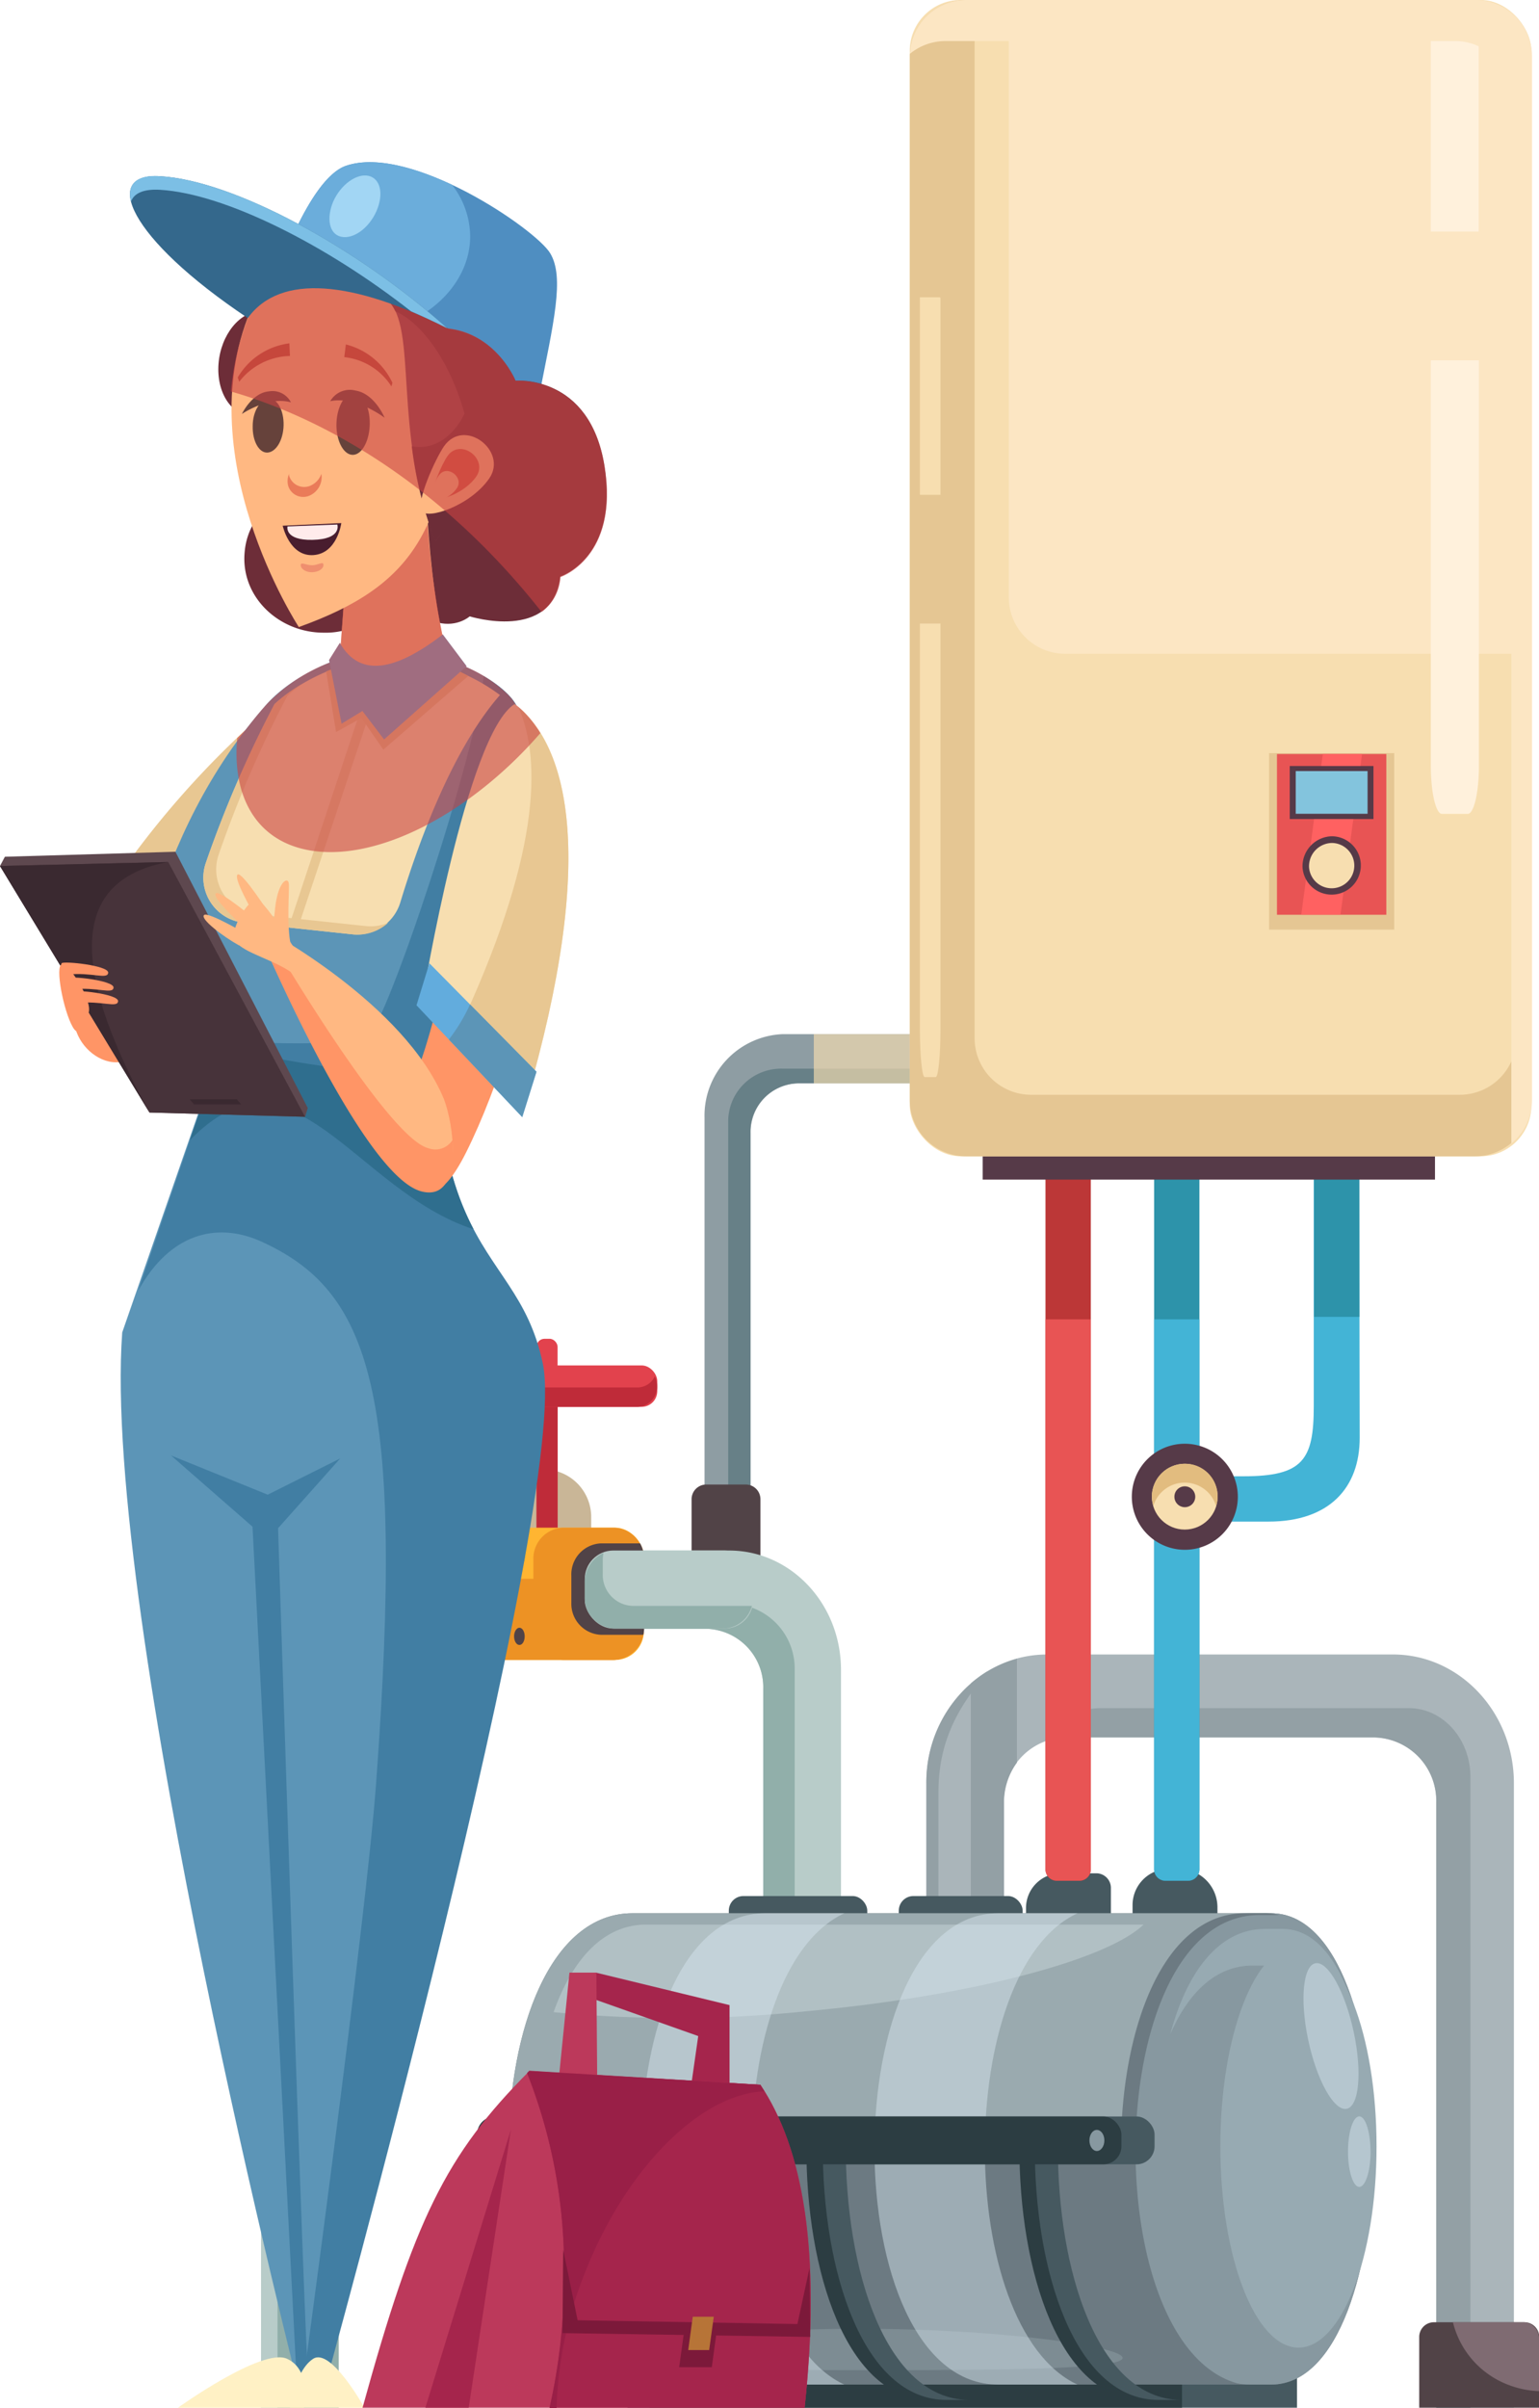 <?xml version="1.0" encoding="UTF-8"?> <svg xmlns="http://www.w3.org/2000/svg" viewBox="0 0 169.86 265.63"> <defs> <style>.cls-1{isolation:isolate;}.cls-2{fill:#aab5ba;}.cls-3{fill:#93a0a5;}.cls-4{fill:#465960;}.cls-5{fill:#8e9da3;}.cls-6{fill:#678087;}.cls-7{fill:#514347;}.cls-8{fill:#7f6b72;}.cls-9{fill:#c9b697;}.cls-10{fill:#2c3d42;}.cls-11{fill:#b8ccc9;}.cls-12{fill:#91afaa;}.cls-13{fill:#6c7a82;}.cls-14{fill:#9aaaaf;}.cls-15{fill:#8798a0;}.cls-16{fill:#e2424d;}.cls-17{fill:#bf2b39;}.cls-18{fill:#ffb531;}.cls-19{fill:#ed9224;}.cls-20{fill:#97aab2;}.cls-21{fill:#7d8c93;}.cls-22{fill:#b1c0c4;}.cls-23{fill:#daeaf2;opacity:0.45;}.cls-23,.cls-24{mix-blend-mode:overlay;}.cls-24{opacity:0.65;}.cls-25{fill:#f7deb0;}.cls-26{fill:#bc3737;}.cls-27{fill:#e85454;}.cls-28{fill:#2d93aa;}.cls-29{fill:#43b4d6;}.cls-30{fill:#563a48;}.cls-31{fill:#e5c693;}.cls-32{fill:#fce6c3;}.cls-33{fill:#e2bc7f;}.cls-34{fill:#fff1dc;}.cls-35{fill:#ff6161;}.cls-36{fill:#83c4dd;}.cls-37{fill:#ff9566;}.cls-38{fill:#6d2d38;}.cls-39{fill:#4f8ec1;}.cls-40{fill:#6baddb;}.cls-41{fill:#a2d6f4;}.cls-42{fill:#e8c792;}.cls-43{fill:#5c95b7;}.cls-44{fill:#417ea3;}.cls-45{fill:#2f6e8e;}.cls-46{fill:#e5c289;}.cls-47{fill:#ffb882;}.cls-48{fill:#5e484f;}.cls-49{fill:#47333a;}.cls-50{fill:#3a2930;}.cls-51{fill:#fff1c5;}.cls-52{fill:#62acdd;}.cls-53{fill:#c94343;opacity:0.6;mix-blend-mode:multiply;}.cls-54{fill:#894049;}.cls-55{fill:#db5b3e;}.cls-56{fill:#66423b;}.cls-57{fill:#c14d33;}.cls-58{fill:#ea7b59;}.cls-59{fill:#491d2e;}.cls-60{fill:#ffebeb;}.cls-61{fill:#ef8f6f;}.cls-62{fill:#34688c;}.cls-63{fill:#7cbfe5;}.cls-64{fill:#a5254c;}.cls-65{fill:#bc395b;}.cls-66{fill:#991f47;}.cls-67{fill:#7c193a;}.cls-68{fill:#b77437;}</style> </defs> <title>Монтажная область 7</title> <g class="cls-1"> <g id="_1" data-name="1"> <path class="cls-2" d="M102.24,196.74v44.61h8.57V198.88a7,7,0,0,1,6.77-7.21h34.17a7,7,0,0,1,6.76,7.21v66.75h8.58V196.74c0-7.85-6-14.21-13.33-14.21H115.57C108.21,182.53,102.24,188.89,102.24,196.74Z"></path> <path class="cls-3" d="M112.24,183a13.1,13.1,0,0,0-5.09,2.73v30.6h3.66V198.88a7.48,7.48,0,0,1,1.43-4.42Z"></path> <path class="cls-3" d="M103.58,240.3V197.66c0-6.95,3.53-10.71,5.39-13.26a14.38,14.38,0,0,0-6.73,12.34v44.61h6.16v-1Z"></path> <path class="cls-3" d="M155.5,188.45H121.33A6.63,6.63,0,0,0,115.6,192a6.51,6.51,0,0,1,2-.31h34.17a7,7,0,0,1,6.76,7.21v66.75h3.76V196C162.27,191.82,159.24,188.45,155.5,188.45Z"></path> <rect class="cls-4" x="71.69" y="251.35" width="71.46" height="14.28"></rect> <path class="cls-5" d="M77.76,123.32v49h5.09V125A5.36,5.36,0,0,1,88,119.52H110.1a5.36,5.36,0,0,1,5.18,5.52v3.82h5.09v-5.54a9,9,0,0,0-8.66-9.23H86.42A9,9,0,0,0,77.76,123.32Z"></path> <path class="cls-6" d="M117.73,128.86v-5.25a5.84,5.84,0,0,0-6-5.71H86.37a5.84,5.84,0,0,0-6,5.71v48.73h2.45V125A5.36,5.36,0,0,1,88,119.52H110.1a5.36,5.36,0,0,1,5.18,5.52v3.82Z"></path> <path class="cls-7" d="M158.26,256.2h10a1.62,1.62,0,0,1,1.62,1.62v7.81a0,0,0,0,1,0,0H156.64a0,0,0,0,1,0,0v-7.81a1.62,1.62,0,0,1,1.62-1.62Z"></path> <path class="cls-8" d="M168.16,256.2h-7.8a9.92,9.92,0,0,0,6.37,7,10.31,10.31,0,0,0,3.13.6V258A1.76,1.76,0,0,0,168.16,256.2Z"></path> <path class="cls-7" d="M77.95,163.78h4.36a1.62,1.62,0,0,1,1.62,1.62v7.81a0,0,0,0,1,0,0H76.33a0,0,0,0,1,0,0v-7.81A1.62,1.62,0,0,1,77.95,163.78Z"></path> <rect class="cls-9" x="43.28" y="163.21" width="16.79" height="3.37"></rect> <path class="cls-9" d="M58.29,162.11H60a5.25,5.25,0,0,1,5.25,5.25v5.48A5.25,5.25,0,0,1,60,178.1H58.29a0,0,0,0,1,0,0v-16A0,0,0,0,1,58.29,162.11Z"></path> <rect class="cls-10" x="69.27" y="251.35" width="61.19" height="14.28"></rect> <path class="cls-11" d="M28.81,184.22v81.41h8.57V186.35a6.46,6.46,0,0,1,6.24-6.65H78a6.45,6.45,0,0,1,6.24,6.65V227.8h8.58V184.22c0-7.27-5.53-13.16-12.35-13.16H41.16C34.34,171.06,28.81,177,28.81,184.22Z"></path> <path class="cls-12" d="M87.71,227.8V184.07a7.14,7.14,0,0,0-7.15-7.13H37.78a7.14,7.14,0,0,0-7.15,7.13v81.56h6.75V186.35a6.46,6.46,0,0,1,6.24-6.65H78a6.45,6.45,0,0,1,6.24,6.65V227.8Z"></path> <path class="cls-4" d="M117.05,206.67H121a1.61,1.61,0,0,1,1.61,1.61v3.57a1.61,1.61,0,0,1-1.61,1.61h-6.15a1.61,1.61,0,0,1-1.61-1.61V210.5A3.83,3.83,0,0,1,117.05,206.67Z"></path> <path class="cls-4" d="M129,206.18h1.12a4.25,4.25,0,0,1,4.25,4.25v1.41a1.61,1.61,0,0,1-1.61,1.61h-6.15a1.61,1.61,0,0,1-1.61-1.61v-1.66A4,4,0,0,1,129,206.18Z"></path> <rect class="cls-4" x="99.2" y="209.18" width="13.67" height="4.28" rx="1.61"></rect> <rect class="cls-4" x="80.44" y="209.18" width="15.28" height="4.28" rx="1.61"></rect> <path class="cls-13" d="M140.29,211.08H69.81c-18.22,0-18.22,52,0,52h70.48C155.3,263.06,155.3,211.08,140.29,211.08Z"></path> <path class="cls-14" d="M140.29,211.08H69.81c-8.17,0-12.68,10.45-13.52,22a8.9,8.9,0,0,0,4.23,1.06H131c6.88,0,10.6-10.91,11.18-22.74A6.23,6.23,0,0,0,140.29,211.08Z"></path> <path class="cls-15" d="M140.29,211.08h-2.23c-18.23,0-18.23,52,0,52h2.23C155.3,263.06,155.3,211.08,140.29,211.08Z"></path> <path class="cls-13" d="M139,211.28h2.13a5.79,5.79,0,0,0-1.51-.2h-2.23c-18.13,0-18.22,51.43-.28,52C120.8,259.58,121.43,211.28,139,211.28Z"></path> <rect class="cls-16" x="59.22" y="147.7" width="2.32" height="22.83" rx="0.88"></rect> <rect class="cls-17" x="59.22" y="153.13" width="2.32" height="22.83" rx="0.88"></rect> <rect class="cls-18" x="45.06" y="168.54" width="26" height="14.59" rx="3.15"></rect> <path class="cls-19" d="M71.06,179.6v-7.54a3.41,3.41,0,0,0-3.31-3.52H62.17a3.41,3.41,0,0,0-3.3,3.52v7.54a3.42,3.42,0,0,0,3.3,3.53h5.58A3.42,3.42,0,0,0,71.06,179.6Z"></path> <path class="cls-19" d="M52,174.18a3.42,3.42,0,0,1-3.3-3.52v-2.12h-.36a3.41,3.41,0,0,0-3.31,3.52v7.54a3.42,3.42,0,0,0,3.31,3.53H67.75a3.42,3.42,0,0,0,3.31-3.53v-5.42Z"></path> <path class="cls-7" d="M63.06,173.84v3a3.42,3.42,0,0,0,3.31,3.52H71a3.59,3.59,0,0,0,.1-.81v-7.54a3.63,3.63,0,0,0-.45-1.74H66.37A3.42,3.42,0,0,0,63.06,173.84Z"></path> <rect class="cls-11" x="64.54" y="171.06" width="18.58" height="8.61" rx="3.15"></rect> <path class="cls-20" d="M138.24,216.85h1.92c9,0,11.7,21.47,8.24,34.66,5.37-12.2,3.09-38.71-6.85-38.71h-1.92c-5.23,0-8.71,5-10.46,11.6C131.13,219.9,134.15,216.85,138.24,216.85Z"></path> <path class="cls-21" d="M123.89,260.06c-.51-1.26-13.73-3.14-29.09-3.14s-27,1.88-26.51,3.14,13,1.43,28.39,1.43S124.41,261.32,123.89,260.06Z"></path> <path class="cls-22" d="M71.31,212.33c-4.81,0-8.2,4-10.21,9.66a140.55,140.55,0,0,0,28-.11c18.08-1.67,33.07-5.65,37.11-9.55Z"></path> <path class="cls-23" d="M118.92,211.08h-8.73c-18.23,0-18.23,52,0,52h8.73C105.29,256.74,105.29,217.4,118.92,211.08Z"></path> <path class="cls-23" d="M93.19,211.08H84.46c-18.22,0-18.22,52,0,52h8.73C79.57,256.74,79.57,217.4,93.19,211.08Z"></path> <rect class="cls-4" x="52.66" y="233.5" width="74.77" height="5.28" rx="1.99"></rect> <path class="cls-10" d="M91.57,236.64H89c-.07,14,4.48,28.13,13.66,28.13h2.38C96,264.59,91.5,250.56,91.57,236.64Z"></path> <path class="cls-4" d="M93.35,236.64H90.81c-.07,14,4.48,28.13,13.66,28.13h2.37C97.78,264.59,93.29,250.56,93.35,236.64Z"></path> <path class="cls-10" d="M66.6,236.64H64.05c-.07,14,4.49,28.13,13.67,28.13h2.37C71,264.59,66.53,250.56,66.6,236.64Z"></path> <path class="cls-4" d="M68.47,236.64H65.93c-.07,14,4.48,28.13,13.66,28.13H82C72.9,264.59,68.41,250.56,68.47,236.64Z"></path> <path class="cls-10" d="M115.06,236.64h-2.55c-.06,14,4.49,28.13,13.67,28.13h2.37C119.49,264.59,115,250.56,115.06,236.64Z"></path> <path class="cls-4" d="M116.76,236.64h-2.55c-.07,14,4.49,28.13,13.66,28.13h2.38C121.19,264.59,116.69,250.56,116.76,236.64Z"></path> <rect class="cls-10" x="52.66" y="233.5" width="71.11" height="5.28" rx="1.99"></rect> <path class="cls-15" d="M121.89,236.14c0-.64-.37-1.16-.83-1.16s-.82.52-.82,1.16.37,1.17.82,1.17S121.89,236.79,121.89,236.14Z"></path> <ellipse class="cls-15" cx="55.05" cy="236.14" rx="0.83" ry="1.17"></ellipse> <rect class="cls-16" x="48.24" y="150.64" width="24.3" height="4.57" rx="1.72"></rect> <path class="cls-17" d="M70.39,153.07h-20a2.12,2.12,0,0,1-1.88-1.22,2.41,2.41,0,0,0-.26,1.07,2.22,2.22,0,0,0,2.14,2.29h20a2.22,2.22,0,0,0,2.14-2.29,2.41,2.41,0,0,0-.26-1.07A2.12,2.12,0,0,1,70.39,153.07Z"></path> <path class="cls-12" d="M69.83,177.17a3.41,3.41,0,0,1-3.3-3.52v-1.57a3.77,3.77,0,0,1,.08-.76,3.52,3.52,0,0,0-2.07,3.26v1.57a3.41,3.41,0,0,0,3.3,3.52h12a3.32,3.32,0,0,0,3.15-2.5Z"></path> <path class="cls-7" d="M57.91,180.53c0-.53-.26-.95-.58-.95s-.59.42-.59.95.26.95.59.95S57.91,181.06,57.91,180.53Z"></path> <path class="cls-7" d="M57.91,171.73c0-.53-.26-1-.58-1s-.59.43-.59,1,.26,1,.59,1S57.91,172.25,57.91,171.73Z"></path> <g class="cls-24"> <rect class="cls-25" x="89.82" y="114.09" width="11.79" height="5.43"></rect> <rect class="cls-25" x="103.93" y="114.09" width="5.36" height="5.43"></rect> </g> <ellipse class="cls-20" cx="143.31" cy="236.79" rx="8.62" ry="22.21"></ellipse> <path class="cls-23" d="M149.42,224.23c-.94-4.44-2.82-7.86-4.21-7.64s-1.76,4-.83,8.43,2.83,7.86,4.22,7.64S150.36,228.67,149.42,224.23Z"></path> <path class="cls-23" d="M151.27,237.49c0-2.15-.52-3.94-1.21-4s-1.26,1.63-1.28,3.78.53,3.94,1.21,4S151.25,239.64,151.27,237.49Z"></path> <path class="cls-26" d="M115.39,122.24h5a0,0,0,0,1,0,0v84a1.26,1.26,0,0,1-1.26,1.26h-2.48a1.26,1.26,0,0,1-1.26-1.26v-84A0,0,0,0,1,115.39,122.24Z"></path> <path class="cls-27" d="M115.39,145.56h5a0,0,0,0,1,0,0v60.67a1.26,1.26,0,0,1-1.26,1.26h-2.48a1.26,1.26,0,0,1-1.26-1.26V145.56A0,0,0,0,1,115.39,145.56Z"></path> <path class="cls-28" d="M127.38,122.24h5a0,0,0,0,1,0,0v84a1.26,1.26,0,0,1-1.26,1.26h-2.48a1.26,1.26,0,0,1-1.26-1.26v-84A0,0,0,0,1,127.38,122.24Z"></path> <path class="cls-29" d="M127.38,145.56h5a0,0,0,0,1,0,0v60.67a1.26,1.26,0,0,1-1.26,1.26h-2.48a1.26,1.26,0,0,1-1.26-1.26V145.56a0,0,0,0,1,0,0Z"></path> <path class="cls-29" d="M150,118.66h-5v36.47c0,5.91-1.17,7.74-7.75,7.74h-7.57v5H140c6.74,0,10.07-3.75,10.07-9.24Z"></path> <rect class="cls-28" x="145.04" y="118.66" width="5" height="26.62"></rect> <rect class="cls-30" x="108.46" y="124.77" width="49.92" height="5.37"></rect> <rect class="cls-25" x="100.41" width="68.61" height="127.57" rx="5.62"></rect> <rect class="cls-31" x="140.07" y="83.09" width="13.81" height="19.47"></rect> <path class="cls-32" d="M162.8,0H111.34V65.9a6.23,6.23,0,0,0,6.23,6.23H169V6.22A6.23,6.23,0,0,0,162.8,0Z"></path> <path class="cls-31" d="M167.35,2V114.56a6.23,6.23,0,0,1-6.23,6.22H113.79a6.23,6.23,0,0,1-6.22-6.22V0h-.94a6.22,6.22,0,0,0-6.22,6.22V121.34a6.22,6.22,0,0,0,6.22,6.23H162.8a6.23,6.23,0,0,0,6.22-6.23V6.22A6.2,6.2,0,0,0,167.35,2Z"></path> <path class="cls-30" d="M124.92,165.12a5.85,5.85,0,1,0,5.84-5.84A5.84,5.84,0,0,0,124.92,165.12Z"></path> <circle class="cls-25" cx="130.76" cy="165.12" r="3.63"></circle> <path class="cls-33" d="M130.76,163.57a3.6,3.6,0,0,1,3.46,2.59,3.58,3.58,0,0,0-3.46-4.67,3.64,3.64,0,0,0-3.63,3.63,3.59,3.59,0,0,0,.17,1A3.61,3.61,0,0,1,130.76,163.57Z"></path> <path class="cls-30" d="M129.62,165.12a1.15,1.15,0,1,0,1.14-1.14A1.14,1.14,0,0,0,129.62,165.12Z"></path> <path class="cls-34" d="M163.2,25.55V3.86a.39.39,0,0,0-.23-.1h-5.05V25.55Z"></path> <path class="cls-34" d="M157.92,39.75V84.48c0,2.93.55,5.31,1.22,5.31H162c.68,0,1.23-2.38,1.23-5.31V39.75Z"></path> <path class="cls-25" d="M103.8,54.59V32.9c0-.06-.07-.1-.1-.1h-2.17V54.59Z"></path> <path class="cls-25" d="M101.53,68.79v44.73c0,2.93.24,5.31.53,5.31h1.21c.29,0,.53-2.38.53-5.31V68.79Z"></path> <rect class="cls-27" x="140.94" y="83.19" width="12.07" height="17.73"></rect> <polygon class="cls-35" points="150.33 83.19 146 83.19 143.62 100.91 147.95 100.91 150.33 83.19"></polygon> <path class="cls-30" d="M143.76,95.67A3.22,3.22,0,1,0,147,92.26,3.32,3.32,0,0,0,143.76,95.67Z"></path> <rect class="cls-30" x="142.35" y="84.51" width="9.24" height="5.85"></rect> <path class="cls-25" d="M144.48,95.67A2.5,2.5,0,1,0,147,93,2.57,2.57,0,0,0,144.48,95.67Z"></path> <rect class="cls-36" x="143.01" y="85.07" width="7.93" height="4.71"></rect> <path class="cls-32" d="M162.8,0H106.63a6.22,6.22,0,0,0-6.21,5.94,6.2,6.2,0,0,1,4-1.41h56.16a6.22,6.22,0,0,1,6.23,6.22V125.87a2.83,2.83,0,0,1,0,.29,6.24,6.24,0,0,0,2.28-4.82V6.22A6.23,6.23,0,0,0,162.8,0Z"></path> <path class="cls-37" d="M15.22,116.27c-4,3.44-10-3.52-5.38-7.17C13.81,106,20.46,111.76,15.22,116.27Z"></path> <path class="cls-38" d="M27,60.93c.41-5,5.35-8.06,10.32-6.93A8.42,8.42,0,0,1,44,62.8a8.11,8.11,0,0,1-8.25,7C30.81,69.82,26.55,65.87,27,60.93Z"></path> <path class="cls-38" d="M24.12,40.12c.25-3.18,2.34-5.77,4.66-5.78s4,2.57,3.75,5.76-2.34,5.78-4.66,5.78S23.87,43.31,24.12,40.12Z"></path> <path class="cls-39" d="M59.48,43.78c1.62-8.21,2.86-13.18,1.24-15.85s-15.4-12.07-22.53-9.64c-4.2,1.43-7.92,12.89-7.92,12.89Z"></path> <path class="cls-40" d="M38.19,18.29c3.14-1.07,7.58.16,11.7,2.1a9.35,9.35,0,0,1,2,5.67c0,4.86-4,9-9.39,10.39L30.27,31.18S34,19.72,38.19,18.29Z"></path> <path class="cls-41" d="M36.78,22.23c.83-1.86,2.57-3.12,3.89-2.83s1.71,2,.88,3.89S39,26.41,37.66,26.12,36,24.08,36.78,22.23Z"></path> <path class="cls-42" d="M30.3,77.68A100.43,100.43,0,0,0,11.56,98.86l10.88,11.55Z"></path> <path class="cls-43" d="M35.52,264.55H33.23S11.2,178.31,13.49,147L30.65,97.59l18.9-4.65c-5.73,47.34,5.82,42.78,9,57.77S35.52,264.55,35.52,264.55Z"></path> <path class="cls-44" d="M29.55,164.9l8-4-6.86,7.7s3,92.83,3.34,93.67H32.73l-4.86-93.84-9-7.86Z"></path> <path class="cls-44" d="M41.51,196.76c3.18-43.32-.55-54.4-12.88-59.88-4.62-2-9.81-.94-13.38,5.52l15.4-44.81,18.9-4.65c-5.73,47.34,7.21,42.5,10.36,57.49S35.52,264.55,35.52,264.55H33.23S40.37,212.21,41.51,196.76Z"></path> <path class="cls-45" d="M52.27,135.62c-13.19-4.3-20-21.49-31.31-9.83l9.69-28.2,18.9-4.65C46.41,118.89,48.88,129.16,52.27,135.62Z"></path> <path class="cls-43" d="M57.28,78.62c.86,5-8.59,36.66-10.88,38.23s-29.93-2-31.07-3.58S16.42,92.34,29.5,77.62c2.73-3.06,9.28-6.52,15.18-5.87C51.2,72.46,56.85,76.12,57.28,78.62Z"></path> <path class="cls-44" d="M40.59,114.38c2.13-1.46,12.07-31.44,12.79-39.79,2.22,1.3,3.69,2.8,3.9,4,.86,5-8.3,38.12-10.59,39.69-2,1.38-23.77-2.66-29.82-4.37C25.57,115.37,39,115.45,40.59,114.38Z"></path> <path class="cls-37" d="M51.46,127.11C58.58,112.87,64.92,83.49,58,80.34c-2.18-1-9.35,31-11.65,37S45.64,138.76,51.46,127.11Z"></path> <path class="cls-25" d="M58.05,121.58,46.69,109.93s4.8-29,10.12-32.26C62.42,81.93,66.16,93.8,58.05,121.58Z"></path> <path class="cls-42" d="M57.2,78c5.38,4.51,8.77,16.46.85,43.6l-7.55-7.74C59.49,94.87,59.89,83.93,57.2,78Z"></path> <path class="cls-25" d="M22.71,95.22A126.61,126.61,0,0,1,30.3,77.68c3.06-2.83,9-5.66,14.38-5.07a21.15,21.15,0,0,1,10.5,4.07c-5.52,6.31-9.24,17.1-11,22.89A5,5,0,0,1,39,103.09l-12.1-1.29A5,5,0,0,1,22.71,95.22Z"></path> <polygon class="cls-42" points="33.06 101.84 40.85 78.52 39.83 78.25 32.06 101.67 33.06 101.84"></polygon> <path class="cls-42" d="M22.71,95.22A126.61,126.61,0,0,1,30.3,77.68a18.2,18.2,0,0,1,3.06-2.23,17.75,17.75,0,0,0-1.64,1.31A126.61,126.61,0,0,0,24.13,94.3a5,5,0,0,0,4.15,6.58l12.1,1.29a5,5,0,0,0,2.47-.37A5,5,0,0,1,39,103.09l-12.1-1.29A5,5,0,0,1,22.71,95.22Z"></path> <path class="cls-46" d="M51.69,74.57,49.1,73.23C44,77.14,40,77.34,37.7,73.4L36,74.07l1.09,6.69,2.8-1.55,2.42,3.49Z"></path> <path class="cls-47" d="M49,121.27c-4.36-10.58-19.71-18.73-19.71-18.73l-.48,1S40,128.86,46.55,130.57C51.32,131.81,50,123.84,49,121.27Z"></path> <path class="cls-37" d="M29.26,102.54s13.32,22.92,18,24.13a2.23,2.23,0,0,0,2.67-.88c.22,3.16-.39,6.43-3.42,5.65-6.55-1.7-17.69-27.94-17.69-27.94Z"></path> <path class="cls-38" d="M39.91,58.86C46.48,72.88,51.84,68,51.84,68s9.17,2.87,10-4.39c0,0,6.5-2.1,4.87-12.22S56.9,42,56.9,42s-2.67-6.58-9.74-5.72S39.91,58.86,39.91,58.86Z"></path> <path class="cls-47" d="M39,52l7.93-1.34S47,65.73,49.93,74c-7,5.31-11.46,5.74-12.5-.29Z"></path> <polygon class="cls-48" points="16.5 122.74 33.67 123.21 33.97 122.24 19.36 93.97 0.54 94.52 0 95.54 16.5 122.74"></polygon> <polygon class="cls-49" points="16.5 122.74 33.67 123.21 18.57 95.1 0 95.54 16.5 122.74"></polygon> <path class="cls-50" d="M16.49,122.74C7,105.45,8.54,96.94,18.56,95.1L0,95.54Z"></path> <polygon class="cls-50" points="20.94 121.28 26.14 121.28 26.61 121.84 21.41 121.84 20.94 121.28"></polygon> <path class="cls-51" d="M19.64,265.63H33.56s.88-4.14-1.88-5.4S19.64,265.63,19.64,265.63Z"></path> <path class="cls-51" d="M40.22,265.63H32s.6-4.14,2.57-5.4S40.22,265.63,40.22,265.63Z"></path> <path class="cls-52" d="M51.5,73.5,48.87,70c-5.08,3.9-9.1,4.88-11.36.94l-1.19,1.9,1.38,7L40,78.44l2.39,3.14Z"></path> <polygon class="cls-52" points="45.97 110.91 47.39 106.27 59.21 118.24 57.64 123.25 45.97 110.91"></polygon> <path class="cls-43" d="M51.88,110.81l7.33,7.43-1.57,5-8.1-8.56A19.49,19.49,0,0,0,51.88,110.81Z"></path> <path class="cls-53" d="M33.93,93.77c-5.67-1.11-8.33-5.92-7.75-12.35l.9-.87c.77-1,1.57-2,2.42-2.93a19.07,19.07,0,0,1,6.88-4.52l-.06-.29,1.19-1.9a1.4,1.4,0,0,1,.1.16l.87-12.29a44.06,44.06,0,0,1,8.43-6.48A104.26,104.26,0,0,0,48.81,70l.06,0L51.5,73.5l-.08.07a15.41,15.41,0,0,1,4.66,3.06s0,0,0,0l.42.47.08.12a4.56,4.56,0,0,1,.27.39.91.91,0,0,1,.07.14l.24.19h0c.16.13.32.28.47.42l0,0c.15.14.3.29.44.44l.06.06c.13.15.27.3.4.46l.07.09c.13.15.25.32.38.48l.08.12c.12.16.23.33.35.5l.09.14.14.23C51.94,89.77,41.46,95.24,33.93,93.77Z"></path> <path class="cls-47" d="M50.18,41c-.56,17.5-4.7,23.69-17.2,28.18,0,0-12.57-19.19-5-35.64C32.8,23.27,50.37,35.12,50.18,41Z"></path> <path class="cls-54" d="M48.08,59.72c-4.8-12.14-1.9-23.66-5.34-26.64,0,0,7.18,2.33,10.74,8.16S48.08,59.72,48.08,59.72Z"></path> <path class="cls-38" d="M51.39,46.08c-1.52-5.83-4.64-10.35-7.76-11.75a3.81,3.81,0,0,0-.89-1.25s7.71,2,11.27,7.85c1.73,2.83,0,7.59-1.75,11.42A26.53,26.53,0,0,0,51.39,46.08Z"></path> <path class="cls-38" d="M46.36,49.31c3.32,0,6-3.87,6-8.65,0-.35,0-.69-.05-1,.41.5,1.58.84,1.93,1.41,3.56,5.83-6.18,18.67-6.18,18.67a43.39,43.39,0,0,1-2.61-10.51A4.33,4.33,0,0,0,46.36,49.31Z"></path> <path class="cls-47" d="M49,49.24c2.25-3.22,7.08.52,5,3.54s-6.86,4.6-7.47,3.59S48,50.71,49,49.24Z"></path> <path class="cls-55" d="M49.4,50.3c1.43-2,4.48.33,3.18,2.25s-4.35,2.91-4.73,2.27S48.74,51.23,49.4,50.3Z"></path> <path class="cls-47" d="M48.44,52.45c.89-1.27,2.78.2,2,1.39s-2.69,1.81-2.93,1.41S48,53,48.44,52.45Z"></path> <path class="cls-56" d="M27.89,47c0-1.62.83-2.94,1.78-3s1.67,1.3,1.63,2.93-.83,2.94-1.77,3S27.85,48.66,27.89,47Z"></path> <path class="cls-56" d="M37.13,46.93c0-1.87.8-3.44,1.83-3.52s1.85,1.38,1.85,3.26S40,50.11,39,50.18,37.15,48.8,37.13,46.93Z"></path> <path class="cls-56" d="M42.45,46.09s-3.14-2.42-6-1.83a2.49,2.49,0,0,1,2.79-1.17C41.36,43.43,42.45,46.09,42.45,46.09Z"></path> <path class="cls-56" d="M26.7,45.67s2.92-2,5.41-1.28a2.28,2.28,0,0,0-2.44-1.21C27.79,43.35,26.7,45.67,26.7,45.67Z"></path> <path class="cls-57" d="M43.2,42.63l.11-.4A7.75,7.75,0,0,0,38.17,38L38,39.4A7.06,7.06,0,0,1,43.2,42.63Z"></path> <path class="cls-57" d="M26.4,42.12A7.3,7.3,0,0,1,32,39.27l-.06-1.39a7.74,7.74,0,0,0-5.7,3.76Z"></path> <path class="cls-58" d="M31.9,52.28c0,.06,0,.11,0,.16a1.73,1.73,0,0,0,2.34,1.15,2.2,2.2,0,0,0,1.23-1.32,2.22,2.22,0,0,1-1.34,2.42,1.73,1.73,0,0,1-2.34-1.15A2.09,2.09,0,0,1,31.9,52.28Z"></path> <path class="cls-59" d="M37.67,57.71,31.2,58s.75,3.42,3.39,3.24S37.67,57.71,37.67,57.71Z"></path> <path class="cls-60" d="M37.23,57.87l-5.5.21s-.37,1.54,2.76,1.48C37.78,59.49,37.23,57.87,37.23,57.87Z"></path> <path class="cls-61" d="M33.19,62.36c0-.42.56,0,1.25,0s1.24-.48,1.26-.05-.53.79-1.22.82S33.21,62.79,33.19,62.36Z"></path> <path class="cls-53" d="M28,33.58c3.15-6.8,11.87-4,17.38.46a23.7,23.7,0,0,1,4,2.18C54.79,36.78,56.9,42,56.9,42s8.21-.66,9.83,9.45-4.87,12.22-4.87,12.22a5.12,5.12,0,0,1-2.08,3.85C46.76,51,32.41,45.15,25.48,43.19A29.54,29.54,0,0,1,28,33.58Z"></path> <path class="cls-62" d="M17.67,19.44c8.19.48,21.77,7.91,31.7,16.78C39,31,30.94,30.12,27.35,35.09,14.08,26.22,11.18,19.05,17.67,19.44Z"></path> <path class="cls-63" d="M17.67,20.94c-1.8-.11-2.88.37-3.21,1.3-.48-1.9.6-3,3.21-2.8,8.19.48,21.77,7.91,31.7,16.78-1.4-.71-2.75-1.33-4-1.87C36,27,24.8,21.36,17.67,20.94Z"></path> <path class="cls-37" d="M9.81,111.62c.29-1.46-2.26-5.43-3-5.23s.17,5.06,1.21,6.9S9.81,111.62,9.81,111.62Z"></path> <path class="cls-37" d="M7.47,107.52c2.63-.29,4.43.59,4.47-.21S7,106,6.8,106.27,7.47,107.52,7.47,107.52Z"></path> <path class="cls-37" d="M8.05,109.15c2.64-.29,4.44.59,4.48-.2s-4.94-1.34-5.15-1S8.05,109.15,8.05,109.15Z"></path> <path class="cls-37" d="M8.55,110.66c2.64-.29,4.44.59,4.48-.21s-4.94-1.34-5.14-1S8.55,110.66,8.55,110.66Z"></path> <polygon class="cls-64" points="63.99 220 65.78 217.63 80.51 221.21 77.75 224.87 63.99 220"></polygon> <polygon class="cls-65" points="62.85 217.63 65.82 217.63 65.94 232.56 61.35 232.56 62.85 217.63"></polygon> <polygon class="cls-64" points="77.55 221.22 80.52 221.22 80.52 232.56 75.93 232.56 77.55 221.22"></polygon> <path class="cls-65" d="M58.42,228.49,83.92,230c4.69,7,6.74,18.3,4.88,35.68H40C45.73,244.92,49.16,237.77,58.42,228.49Z"></path> <path class="cls-64" d="M62.25,251a58.36,58.36,0,0,0-4.07-22.31c.09-.08.16-.16.24-.24L83.92,230c4.69,7,6.74,18.3,4.88,35.68H60.65A64.7,64.7,0,0,0,62.25,251Z"></path> <path class="cls-66" d="M58.18,228.73c.09-.08.16-.16.24-.24L83.92,230l.45.73c-6.91.24-15.17,8.26-19.78,19.93a43.48,43.48,0,0,0-3.16,15h-.78A64.7,64.7,0,0,0,62.25,251,58.36,58.36,0,0,0,58.18,228.73Z"></path> <polygon class="cls-64" points="56.39 234.94 51.73 265.63 46.95 265.63 56.39 234.94"></polygon> <polygon class="cls-67" points="62.08 257.4 89.43 257.82 89.35 250.21 88.01 256.4 63.75 255.98 62.16 248.2 62.08 257.4"></polygon> <polygon class="cls-67" points="75.55 256.9 79.14 256.9 78.56 261.16 74.96 261.16 75.55 256.9"></polygon> <polygon class="cls-68" points="76.46 255.59 78.78 255.59 78.27 259.27 75.96 259.27 76.46 255.59"></polygon> <path class="cls-47" d="M32.77,107.75c-2.05-1.82-6-2.54-6.85-4-.62-1.11,1.47-4.53,2.4-4.52s5.33,7.24,5.33,7.24Z"></path> <path class="cls-47" d="M32.11,104.34c-.51-2.3-.15-6.17-.23-6.86S31,97.08,30.56,99s0,2.55-.94,2.9S32.36,105.5,32.11,104.34Z"></path> <path class="cls-47" d="M28.48,101.67c-.81-1.44-2.75-4.83-2.25-5.19S29.85,101,29.85,101Z"></path> <path class="cls-47" d="M27.16,102.56c-1.11-1.07-3.78-3.58-3.34-4s4.6,3.1,4.6,3.1Z"></path> <path class="cls-47" d="M26.36,104.29c-1.79-1-4.29-2.91-3.84-3.34s5.22,2.41,5.22,2.41Z"></path> </g> </g> </svg> 
